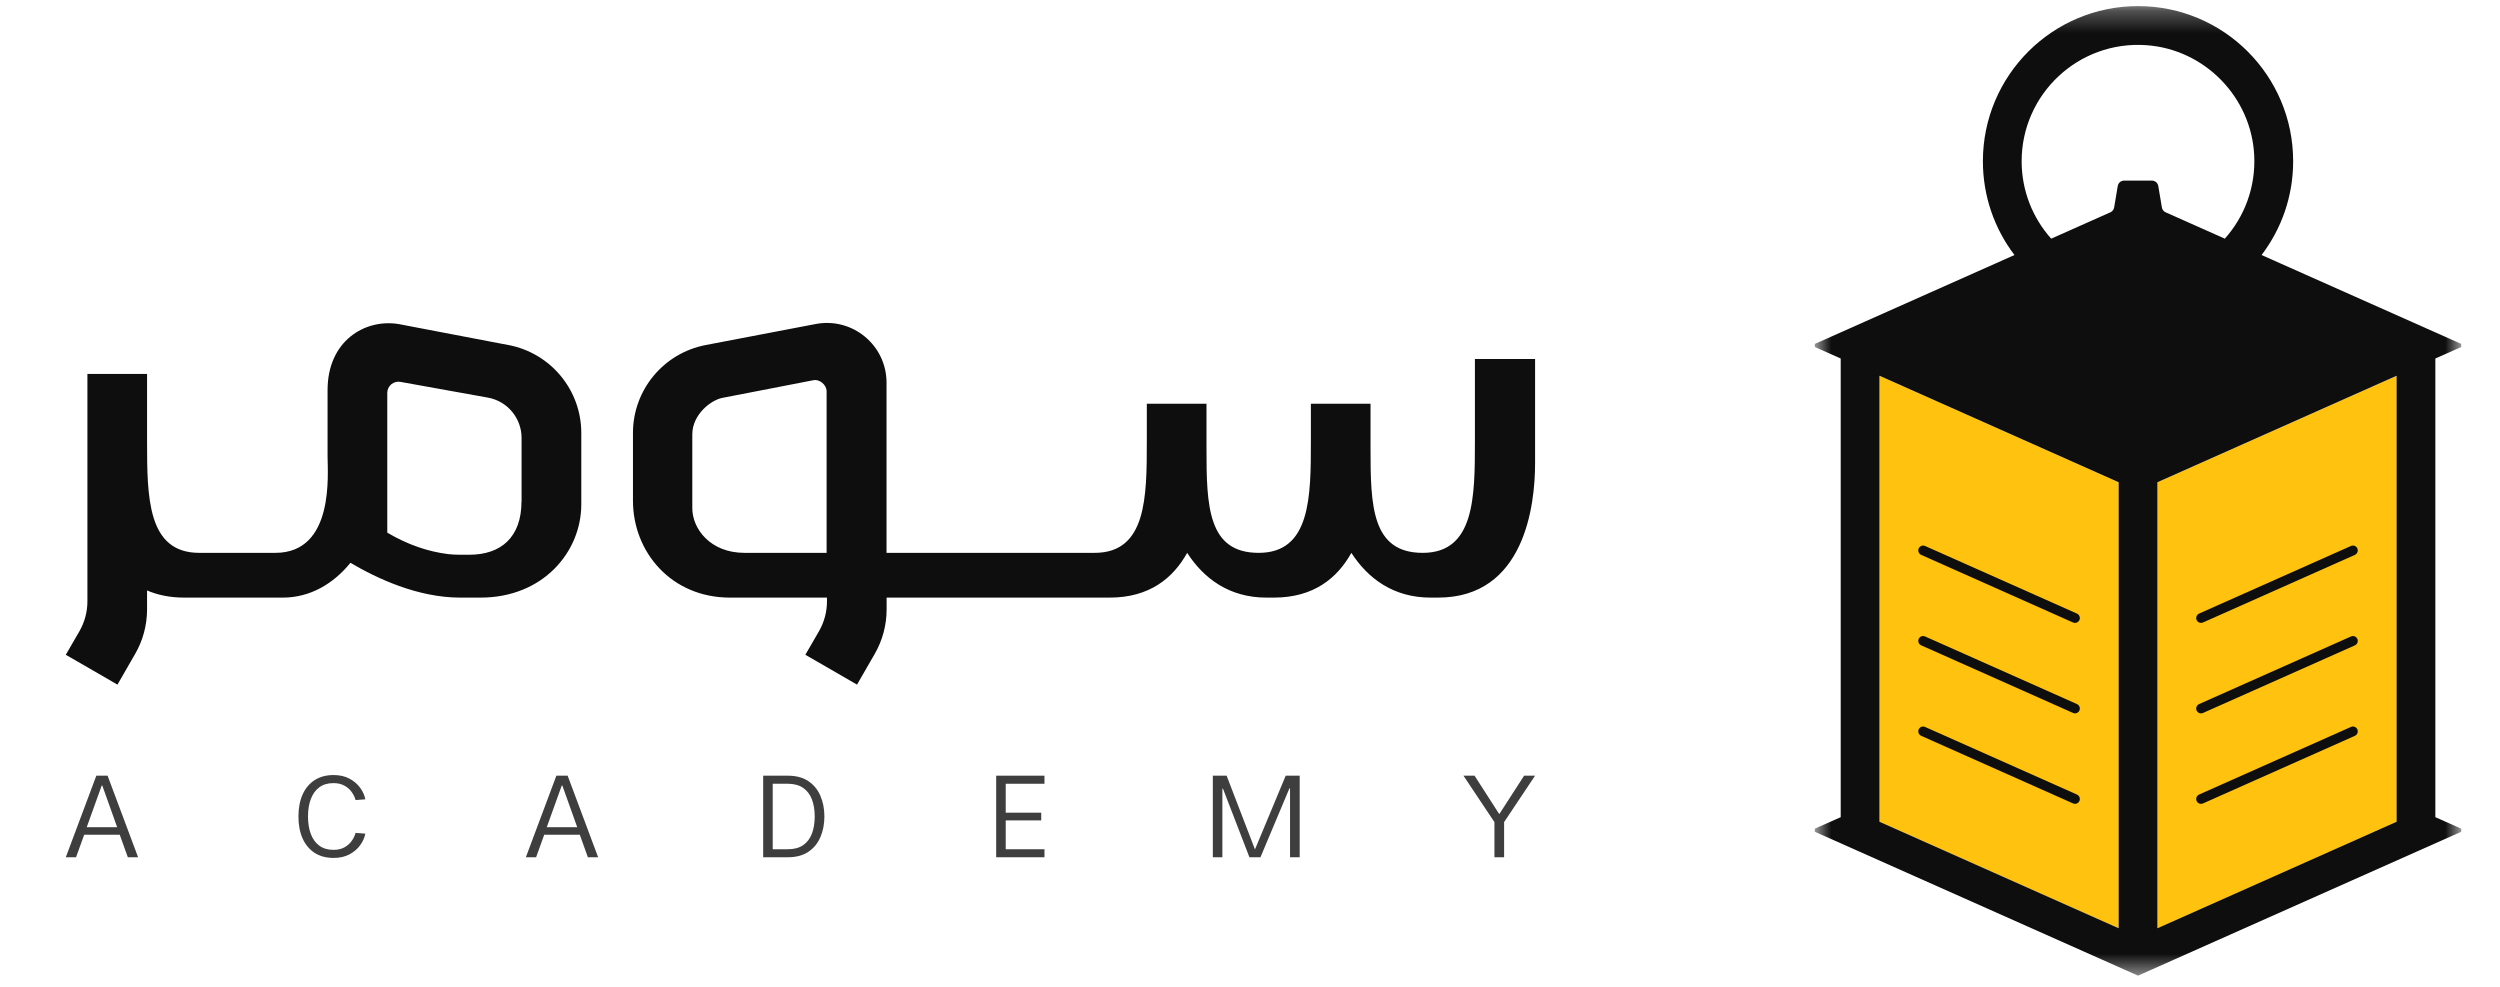 <svg xmlns="http://www.w3.org/2000/svg" width="114" height="45" viewBox="0 0 114 45" fill="none"><mask id="mask0_10000_3253" style="mask-type:luminance" maskUnits="userSpaceOnUse" x="82" y="0" width="31" height="45"><path d="M112.231 0.278H82.757V44.49H112.231V0.278Z" fill="white"></path></mask><g mask="url(#mask0_10000_3253)"><path d="M96.61 21.994V42.331L85.704 37.475V17.138L96.61 21.994Z" fill="#FFC20E"></path><path d="M109.283 17.138V37.475L98.378 42.331V21.994L109.283 17.138Z" fill="#FFC20E"></path><path d="M112.231 15.823V15.682L103.128 11.629C104.031 10.441 104.568 8.96 104.568 7.352C104.568 3.445 101.401 0.278 97.494 0.278C93.587 0.278 90.42 3.445 90.42 7.352C90.42 8.96 90.957 10.441 91.86 11.629L82.757 15.682V15.823L83.936 16.348V37.263L82.757 37.787V37.929L97.494 44.49L112.231 37.929V37.787L111.052 37.263V16.348L112.231 15.823ZM97.868 2.06C100.527 2.243 102.664 4.427 102.792 7.088C102.863 8.547 102.343 9.885 101.452 10.883L98.753 9.681C98.663 9.641 98.598 9.557 98.582 9.46L98.418 8.483C98.394 8.341 98.271 8.236 98.128 8.236H96.859C96.714 8.236 96.592 8.341 96.569 8.483L96.405 9.46C96.389 9.557 96.324 9.641 96.234 9.681L93.534 10.883C92.697 9.946 92.187 8.708 92.187 7.352C92.187 4.299 94.768 1.846 97.867 2.06H97.868ZM96.61 42.328L85.704 37.472V17.135L96.61 21.991V42.328ZM109.284 37.472L98.378 42.328V21.991L109.284 17.135V37.472Z" fill="#0E0E0E"></path><path d="M107.515 25.098C107.515 25.187 107.463 25.266 107.384 25.302L100.457 28.385C100.312 28.449 100.146 28.343 100.146 28.183C100.146 28.094 100.198 28.015 100.278 27.979L107.204 24.896C107.35 24.831 107.515 24.938 107.515 25.098Z" fill="#0E0E0E"></path><path d="M100.278 32.106L107.204 29.023C107.35 28.958 107.515 29.064 107.515 29.225C107.515 29.314 107.463 29.393 107.384 29.428L100.457 32.511C100.312 32.576 100.146 32.47 100.146 32.31C100.146 32.221 100.198 32.142 100.278 32.106Z" fill="#0E0E0E"></path><path d="M107.515 33.35C107.515 33.439 107.463 33.518 107.384 33.553L100.457 36.636C100.312 36.701 100.146 36.595 100.146 36.435C100.146 36.346 100.198 36.267 100.278 36.231L107.204 33.148C107.35 33.083 107.515 33.19 107.515 33.35Z" fill="#0E0E0E"></path><path d="M94.71 27.98L87.784 24.897C87.638 24.832 87.473 24.939 87.473 25.099C87.473 25.188 87.524 25.267 87.604 25.302L94.53 28.386C94.676 28.45 94.841 28.344 94.841 28.184C94.841 28.095 94.79 28.016 94.71 27.98Z" fill="#0E0E0E"></path><path d="M94.841 32.308C94.841 32.468 94.676 32.576 94.53 32.51L87.604 29.427C87.524 29.391 87.473 29.312 87.473 29.225C87.473 29.064 87.638 28.956 87.784 29.023L94.71 32.106C94.79 32.141 94.841 32.221 94.841 32.308Z" fill="#0E0E0E"></path><path d="M94.841 36.434C94.841 36.594 94.676 36.702 94.53 36.636L87.604 33.553C87.524 33.517 87.473 33.438 87.473 33.351C87.473 33.19 87.638 33.083 87.784 33.149L94.71 36.232C94.79 36.267 94.841 36.347 94.841 36.434Z" fill="#0E0E0E"></path></g><path opacity="0.8" d="M3.839 38.063L3.468 39.091H3L4.393 35.371H4.906L6.297 39.091H5.829L5.46 38.063H3.839ZM4.638 35.82L3.955 37.719H5.342L4.664 35.82H4.638Z" fill="#0E0E0E"></path><path opacity="0.8" d="M14.045 37.233C14.045 37.535 14.088 37.801 14.174 38.031C14.26 38.258 14.389 38.435 14.561 38.563C14.733 38.69 14.948 38.753 15.207 38.753C15.398 38.753 15.562 38.717 15.699 38.643C15.837 38.568 15.948 38.471 16.032 38.353C16.118 38.235 16.179 38.11 16.215 37.98L16.659 38.014C16.625 38.197 16.546 38.374 16.422 38.544C16.3 38.712 16.137 38.851 15.933 38.96C15.73 39.068 15.49 39.121 15.212 39.121C14.873 39.121 14.585 39.044 14.346 38.89C14.108 38.734 13.925 38.515 13.798 38.232C13.672 37.949 13.609 37.616 13.609 37.233C13.609 36.848 13.672 36.514 13.798 36.231C13.925 35.948 14.108 35.73 14.346 35.575C14.585 35.42 14.873 35.342 15.212 35.342C15.49 35.342 15.73 35.396 15.933 35.506C16.137 35.613 16.3 35.752 16.422 35.922C16.546 36.09 16.625 36.266 16.659 36.449L16.215 36.483C16.179 36.353 16.118 36.228 16.032 36.11C15.948 35.992 15.837 35.896 15.699 35.823C15.562 35.747 15.398 35.71 15.207 35.71C14.948 35.71 14.733 35.773 14.561 35.901C14.389 36.028 14.26 36.206 14.174 36.435C14.088 36.663 14.045 36.928 14.045 37.233Z" fill="#0E0E0E"></path><path opacity="0.8" d="M24.817 38.063L24.446 39.091H23.979L25.371 35.371H25.885L27.275 39.091H26.807L26.439 38.063H24.817ZM25.616 35.82L24.933 37.719H26.321L25.643 35.82H25.616Z" fill="#0E0E0E"></path><path opacity="0.8" d="M37.592 37.233C37.592 37.58 37.531 37.894 37.409 38.175C37.289 38.457 37.105 38.679 36.858 38.844C36.612 39.009 36.3 39.091 35.922 39.091H34.801V35.371H35.922C36.3 35.371 36.612 35.454 36.858 35.618C37.105 35.783 37.289 36.006 37.409 36.287C37.531 36.568 37.592 36.883 37.592 37.233ZM37.151 37.233C37.151 36.934 37.108 36.672 37.022 36.448C36.936 36.224 36.802 36.051 36.621 35.927C36.44 35.802 36.207 35.739 35.922 35.739H35.236V38.726H35.922C36.207 38.726 36.44 38.664 36.621 38.541C36.802 38.415 36.936 38.241 37.022 38.017C37.108 37.791 37.151 37.53 37.151 37.233Z" fill="#0E0E0E"></path><path opacity="0.8" d="M47.628 38.726V39.091H45.426V35.371H47.628V35.739H45.861V37.058H47.48V37.41H45.861V38.726H47.628Z" fill="#0E0E0E"></path><path opacity="0.8" d="M55.74 39.091H55.305V35.371H55.934L57.227 38.734L58.628 35.371H59.266V39.091H58.825V35.949H58.798L57.477 39.091H56.974L55.767 35.962H55.74V39.091Z" fill="#0E0E0E"></path><path opacity="0.8" d="M69.499 35.371H69.999L68.587 37.488V39.091H68.146V37.488L66.734 35.371H67.24L68.367 37.125L69.499 35.371Z" fill="#0E0E0E"></path><path d="M67.256 16.37V20.11C67.256 21.392 67.253 22.667 66.953 23.623C66.654 24.575 66.059 25.21 64.876 25.21C62.55 25.21 62.496 23.072 62.496 20.45V18.41H59.776V20.11C59.776 22.674 59.762 25.21 57.396 25.21C56.233 25.21 55.638 24.677 55.335 23.813C55.029 22.949 55.016 21.759 55.016 20.45V18.41H52.295V20.11C52.295 21.392 52.292 22.667 51.993 23.623C51.694 24.575 51.099 25.21 49.915 25.21H40.426V17.448C40.426 15.741 38.873 14.456 37.196 14.775L32.178 15.734C30.253 16.105 28.863 17.785 28.863 19.743V22.831C28.863 25.173 30.61 27.251 33.286 27.251H37.71V27.424C37.71 27.9 37.584 28.369 37.346 28.784L36.724 29.858L37.71 30.426L39.08 31.219L39.883 29.825C40.243 29.206 40.43 28.502 40.43 27.788V27.251H50.602C52.418 27.251 53.496 26.36 54.135 25.21C54.886 26.373 56.046 27.251 57.749 27.251H58.089C59.905 27.251 60.983 26.36 61.622 25.21C62.373 26.373 63.533 27.251 65.236 27.251H65.576C69.52 27.251 70 23.041 70 21.131V16.37H67.28H67.256ZM37.693 25.21H33.949C32.385 25.21 31.569 24.109 31.569 23.171V19.811C31.569 18.883 32.443 18.233 32.946 18.142L37.084 17.339C37.39 17.278 37.693 17.564 37.693 17.839V25.21ZM23.185 15.734L18.167 14.775C16.623 14.531 14.937 15.557 14.937 17.788V20.79C14.937 21.59 15.266 25.21 12.556 25.21H9.086C7.903 25.21 7.308 24.575 7.009 23.623C6.71 22.667 6.706 21.392 6.706 20.11V17.05H3.986V27.424C3.986 27.9 3.86 28.369 3.622 28.784L3 29.858L3.986 30.426L5.356 31.219L6.159 29.825C6.519 29.206 6.706 28.502 6.706 27.788V26.924C7.186 27.132 7.747 27.251 8.406 27.251H12.9C14.148 27.251 15.215 26.611 15.98 25.663C17.181 26.373 19.044 27.251 20.985 27.251H21.914C24.77 27.251 26.507 25.16 26.507 23V19.743C26.507 17.785 25.116 16.105 23.192 15.734H23.185ZM23.78 22.864C23.78 24.5 22.845 25.296 21.4 25.296H20.999C20.815 25.296 20.628 25.289 20.441 25.268C19.537 25.156 18.609 24.85 17.66 24.289V17.914C17.66 17.598 17.949 17.356 18.262 17.414L22.247 18.131C23.138 18.291 23.784 19.067 23.784 19.971V22.864H23.78Z" fill="#0E0E0E"></path></svg>
